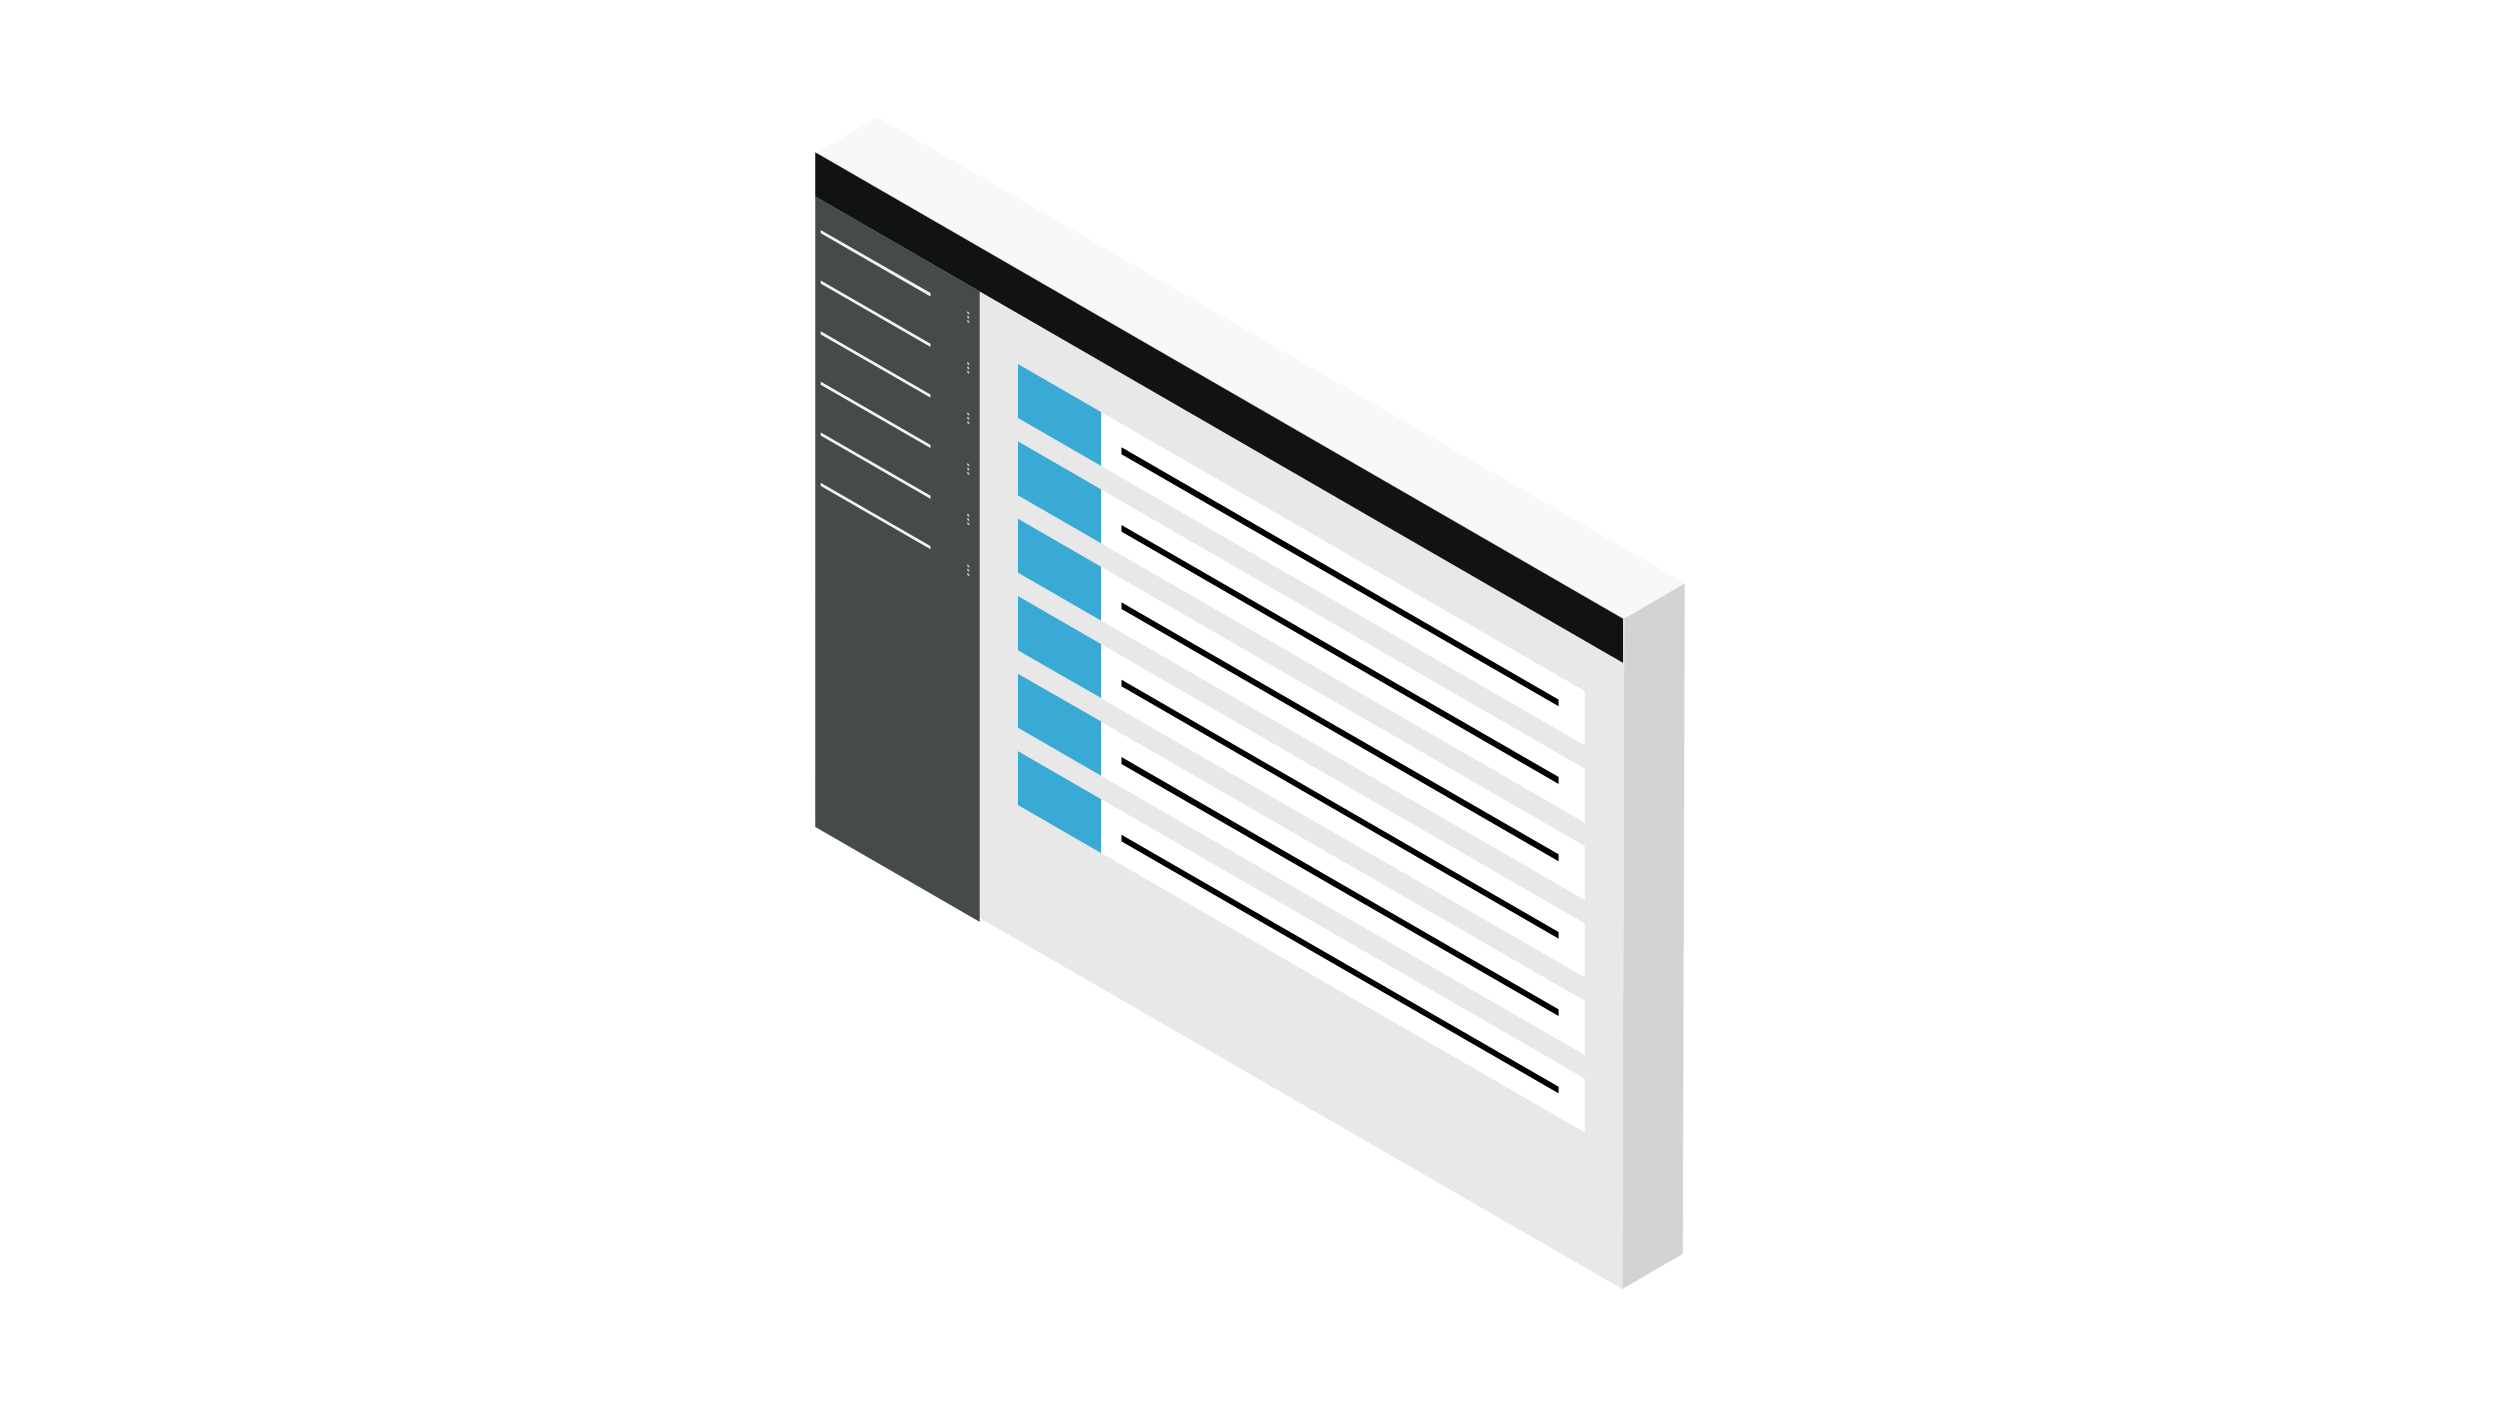 <?xml version="1.0" encoding="utf-8"?>
<!-- Generator: Adobe Illustrator 27.5.0, SVG Export Plug-In . SVG Version: 6.00 Build 0)  -->
<svg version="1.1" xmlns="http://www.w3.org/2000/svg" xmlns:xlink="http://www.w3.org/1999/xlink" x="0px" y="0px"
	 viewBox="0 0 640 360" style="enable-background:new 0 0 640 360;" xml:space="preserve">
<style type="text/css">
	.st0{fill:#FFFFFF;}
	.st1{fill:#D3D3D3;}
	.st2{fill:#F7F8F9;}
	.st3{fill:#E8E8E8;}
	.st4{fill:#454B4B;}
	.st5{fill:#BDC3C6;}
	.st6{fill:#F1F5F5;}
	.st7{fill:#111212;}
	.st8{fill:#39A9D6;}
</style>
<g id="レイヤー_1">
	<rect class="st0" width="640" height="360"/>
</g>
<g id="レイヤー_2">
	<g>
		<g>
			<g>
				<polygon class="st1" points="415.8,158.3 431.3,149.3 430.8,321 415.3,330 				"/>
			</g>
			<g>
				<polygon class="st2" points="209.2,39 224.7,30 431.3,149.3 415.8,158.3 				"/>
			</g>
			<g>
				<polygon class="st3" points="415.8,158.3 415.3,330 208.7,210.7 209.2,39 				"/>
			</g>
		</g>
		<polygon id="nav_back_00000033353103824270266370000017048182651613138620_" class="st4" points="208.7,50.3 250.8,74.6 
			250.8,236 208.7,211.7 		"/>
		<g>
			<g>
				<g id="dot_00000133520108279807524850000001559344464822411962_" transform="translate(-46.129 81.05)">
					<path id="長方形_36_00000042730313772316694170000004462574764466928307_" class="st5" d="M294-1.3L294-1.3
						c0.1,0.1,0.3,0.3,0.3,0.5l0,0c0,0.2-0.1,0.2-0.3,0.2l0,0c-0.1-0.1-0.3-0.3-0.3-0.5l0,0C293.7-1.3,293.9-1.4,294-1.3z"/>
					<path id="長方形_37_00000016051765046024470320000001383134987542090174_" class="st5" d="M294-0.2L294-0.2
						c0.1,0.1,0.3,0.3,0.3,0.5l0,0c0,0.2-0.1,0.2-0.3,0.2l0,0c-0.1-0.1-0.3-0.3-0.3-0.5l0,0C293.7-0.2,293.9-0.3,294-0.2z"/>
					<path id="長方形_38_00000110451781607718026310000007276459613509642939_" class="st5" d="M294,0.9L294,0.9
						c0.1,0.1,0.3,0.3,0.3,0.5l0,0c0,0.2-0.1,0.2-0.3,0.2l0,0c-0.1-0.1-0.3-0.3-0.3-0.5l0,0C293.7,0.9,293.9,0.8,294,0.9z"/>
				</g>
				<polygon class="st6" points="238.2,75.9 210.1,59.7 210.1,58.9 238.2,75 				"/>
			</g>
			<g>
				<g id="dot_00000016758192979497052320000000573626360093392817_" transform="translate(-46.129 81.05)">
					<path id="長方形_36_00000013185540158703751080000016064506369415789493_" class="st5" d="M294,11.7L294,11.7
						c0.1,0.1,0.3,0.3,0.3,0.5l0,0c0,0.2-0.1,0.2-0.3,0.2l0,0c-0.1-0.1-0.3-0.3-0.3-0.5l0,0C293.7,11.6,293.9,11.6,294,11.7z"/>
					<path id="長方形_37_00000127737538031001316180000009174934103108212352_" class="st5" d="M294,12.8L294,12.8
						c0.1,0.1,0.3,0.3,0.3,0.5l0,0c0,0.2-0.1,0.2-0.3,0.2l0,0c-0.1-0.1-0.3-0.3-0.3-0.5l0,0C293.7,12.8,293.9,12.7,294,12.8z"/>
					<path id="長方形_38_00000142882990697936108800000014575813115759901618_" class="st5" d="M294,13.9L294,13.9
						c0.1,0.1,0.3,0.3,0.3,0.5l0,0c0,0.2-0.1,0.2-0.3,0.2l0,0c-0.1-0.1-0.3-0.3-0.3-0.5l0,0C293.7,13.9,293.9,13.8,294,13.9z"/>
				</g>
				<polygon class="st6" points="238.2,88.8 210.1,72.6 210.1,71.8 238.2,88 				"/>
			</g>
			<g>
				<g id="dot_00000030467167883875716840000004877536139736263338_" transform="translate(-46.129 81.05)">
					<path id="長方形_36_00000080204837973592759600000006377848664189344930_" class="st5" d="M294,24.6L294,24.6
						c0.1,0.1,0.3,0.3,0.3,0.5l0,0c0,0.2-0.1,0.2-0.3,0.2l0,0c-0.1-0.1-0.3-0.3-0.3-0.5l0,0C293.7,24.6,293.9,24.5,294,24.6z"/>
					<path id="長方形_37_00000008828658982999595440000000664967085097443216_" class="st5" d="M294,25.7L294,25.7
						c0.1,0.1,0.3,0.3,0.3,0.5l0,0c0,0.2-0.1,0.2-0.3,0.2l0,0c-0.1-0.1-0.3-0.3-0.3-0.5l0,0C293.7,25.7,293.9,25.6,294,25.7z"/>
					<path id="長方形_38_00000137105794907631313230000005202682081775708818_" class="st5" d="M294,26.8L294,26.8
						c0.1,0.1,0.3,0.3,0.3,0.5l0,0c0,0.2-0.1,0.2-0.3,0.2l0,0c-0.1-0.1-0.3-0.3-0.3-0.5l0,0C293.7,26.8,293.9,26.8,294,26.8z"/>
				</g>
				<polygon class="st6" points="238.2,101.8 210.1,85.6 210.1,84.8 238.2,101 				"/>
			</g>
			<g>
				<g id="dot_00000016779153287138082320000016349365747163491996_" transform="translate(-46.129 81.05)">
					<path id="長方形_36_00000152984237105362750380000014063681910271571124_" class="st5" d="M294,37.6L294,37.6
						c0.1,0.1,0.3,0.3,0.3,0.5l0,0c0,0.2-0.1,0.2-0.3,0.2l0,0c-0.1-0.1-0.3-0.3-0.3-0.5l0,0C293.7,37.5,293.9,37.5,294,37.6z"/>
					<path id="長方形_37_00000084523965122673705250000011723897481862013347_" class="st5" d="M294,38.7L294,38.7
						c0.1,0.1,0.3,0.3,0.3,0.5l0,0c0,0.2-0.1,0.2-0.3,0.2l0,0c-0.1-0.1-0.3-0.3-0.3-0.5l0,0C293.7,38.7,293.9,38.6,294,38.7z"/>
					<path id="長方形_38_00000104691018897508451490000008669915406691886741_" class="st5" d="M294,39.8L294,39.8
						c0.1,0.1,0.3,0.3,0.3,0.5l0,0c0,0.2-0.1,0.2-0.3,0.2l0,0c-0.1-0.1-0.3-0.3-0.3-0.5l0,0C293.7,39.8,293.9,39.7,294,39.8z"/>
				</g>
				<polygon class="st6" points="238.2,114.7 210.1,98.5 210.1,97.7 238.2,113.9 				"/>
			</g>
			<g>
				<g id="dot_00000029744140872855844360000003853601222220683412_" transform="translate(-46.129 81.05)">
					<path id="長方形_36_00000083768378882956992890000001411666981882913433_" class="st5" d="M294,50.5L294,50.5
						c0.1,0.1,0.3,0.3,0.3,0.5l0,0c0,0.2-0.1,0.2-0.3,0.2l0,0c-0.1-0.1-0.3-0.3-0.3-0.5l0,0C293.7,50.5,293.9,50.4,294,50.5z"/>
					<path id="長方形_37_00000098938427824270916090000016950551335705858955_" class="st5" d="M294,51.6L294,51.6
						c0.1,0.1,0.3,0.3,0.3,0.5l0,0c0,0.2-0.1,0.2-0.3,0.2l0,0c-0.1-0.1-0.3-0.3-0.3-0.5l0,0C293.7,51.6,293.9,51.5,294,51.6z"/>
					<path id="長方形_38_00000075153489952041402950000003060830399274541220_" class="st5" d="M294,52.7L294,52.7
						c0.1,0.1,0.3,0.3,0.3,0.5l0,0c0,0.2-0.1,0.2-0.3,0.2l0,0c-0.1-0.1-0.3-0.3-0.3-0.5l0,0C293.7,52.7,293.9,52.7,294,52.7z"/>
				</g>
				<polygon class="st6" points="238.2,127.7 210.1,111.5 210.1,110.7 238.2,126.9 				"/>
			</g>
			<g>
				<g id="dot_00000019660117253183590210000003111947794411024539_" transform="translate(-46.129 81.05)">
					<path id="長方形_36_00000023994449838769155970000013813482142850640818_" class="st5" d="M294,63.5L294,63.5
						c0.1,0.1,0.3,0.3,0.3,0.5l0,0c0,0.2-0.1,0.2-0.3,0.2l0,0c-0.1-0.1-0.3-0.3-0.3-0.5l0,0C293.7,63.5,293.9,63.4,294,63.5z"/>
					<path id="長方形_37_00000071547837575518828390000014826905897764995463_" class="st5" d="M294,64.6L294,64.6
						c0.1,0.1,0.3,0.3,0.3,0.5l0,0c0,0.2-0.1,0.2-0.3,0.2l0,0c-0.1-0.1-0.3-0.3-0.3-0.5l0,0C293.7,64.6,293.9,64.5,294,64.6z"/>
					<path id="長方形_38_00000029006887049943695580000010271879978225690555_" class="st5" d="M294,65.7L294,65.7
						c0.1,0.1,0.3,0.3,0.3,0.5l0,0c0,0.2-0.1,0.2-0.3,0.2l0,0c-0.1-0.1-0.3-0.3-0.3-0.5l0,0C293.7,65.7,293.9,65.6,294,65.7z"/>
				</g>
				<polygon class="st6" points="238.2,140.6 210.1,124.4 210.1,123.6 238.2,139.8 				"/>
			</g>
		</g>
		<polygon id="header_00000170963959205672137520000008294434631310166965_" class="st7" points="208.7,39 415.5,158.4 415.5,169.7 
			208.7,50.3 		"/>
		<g>
			<polygon class="st8" points="281.9,119.3 260.6,107 260.6,93.2 281.9,105.5 			"/>
			<g>
				<polygon class="st0" points="405.7,190.8 281.9,119.3 281.9,105.5 405.7,176.9 				"/>
				<polygon points="399,180.8 287.1,116.3 287.1,114.5 399,179.1 				"/>
			</g>
		</g>
		<g>
			<polygon class="st8" points="281.9,139.1 260.6,126.8 260.6,113 281.9,125.3 			"/>
			<g>
				<polygon class="st0" points="405.7,210.6 281.9,139.1 281.9,125.3 405.7,196.8 				"/>
				<polygon points="399,200.7 287.1,136.1 287.1,134.4 399,198.9 				"/>
			</g>
		</g>
		<g>
			<polygon class="st8" points="281.9,158.9 260.6,146.6 260.6,132.8 281.9,145.1 			"/>
			<g>
				<polygon class="st0" points="405.7,230.4 281.9,158.9 281.9,145.1 405.7,216.6 				"/>
				<polygon points="399,220.5 287.1,155.9 287.1,154.2 399,218.7 				"/>
			</g>
		</g>
		<g>
			<polygon class="st8" points="281.9,178.7 260.6,166.5 260.6,152.6 281.9,164.9 			"/>
			<g>
				<polygon class="st0" points="405.7,250.2 281.9,178.8 281.9,164.9 405.7,236.4 				"/>
				<polygon points="399,240.3 287.1,175.7 287.1,174 399,238.6 				"/>
			</g>
		</g>
		<g>
			<polygon class="st8" points="281.9,198.6 260.6,186.3 260.6,172.5 281.9,184.7 			"/>
			<g>
				<polygon class="st0" points="405.7,270.1 281.9,198.6 281.9,184.8 405.7,256.2 				"/>
				<polygon points="399,260.1 287.1,195.6 287.1,193.8 399,258.4 				"/>
			</g>
		</g>
		<g>
			<polygon class="st8" points="281.9,218.4 260.6,206.1 260.6,192.3 281.9,204.6 			"/>
			<g>
				<polygon class="st0" points="405.7,289.9 281.9,218.4 281.9,204.6 405.7,276.1 				"/>
				<polygon points="399,279.9 287.1,215.4 287.1,213.7 399,278.2 				"/>
			</g>
		</g>
	</g>
</g>
</svg>
